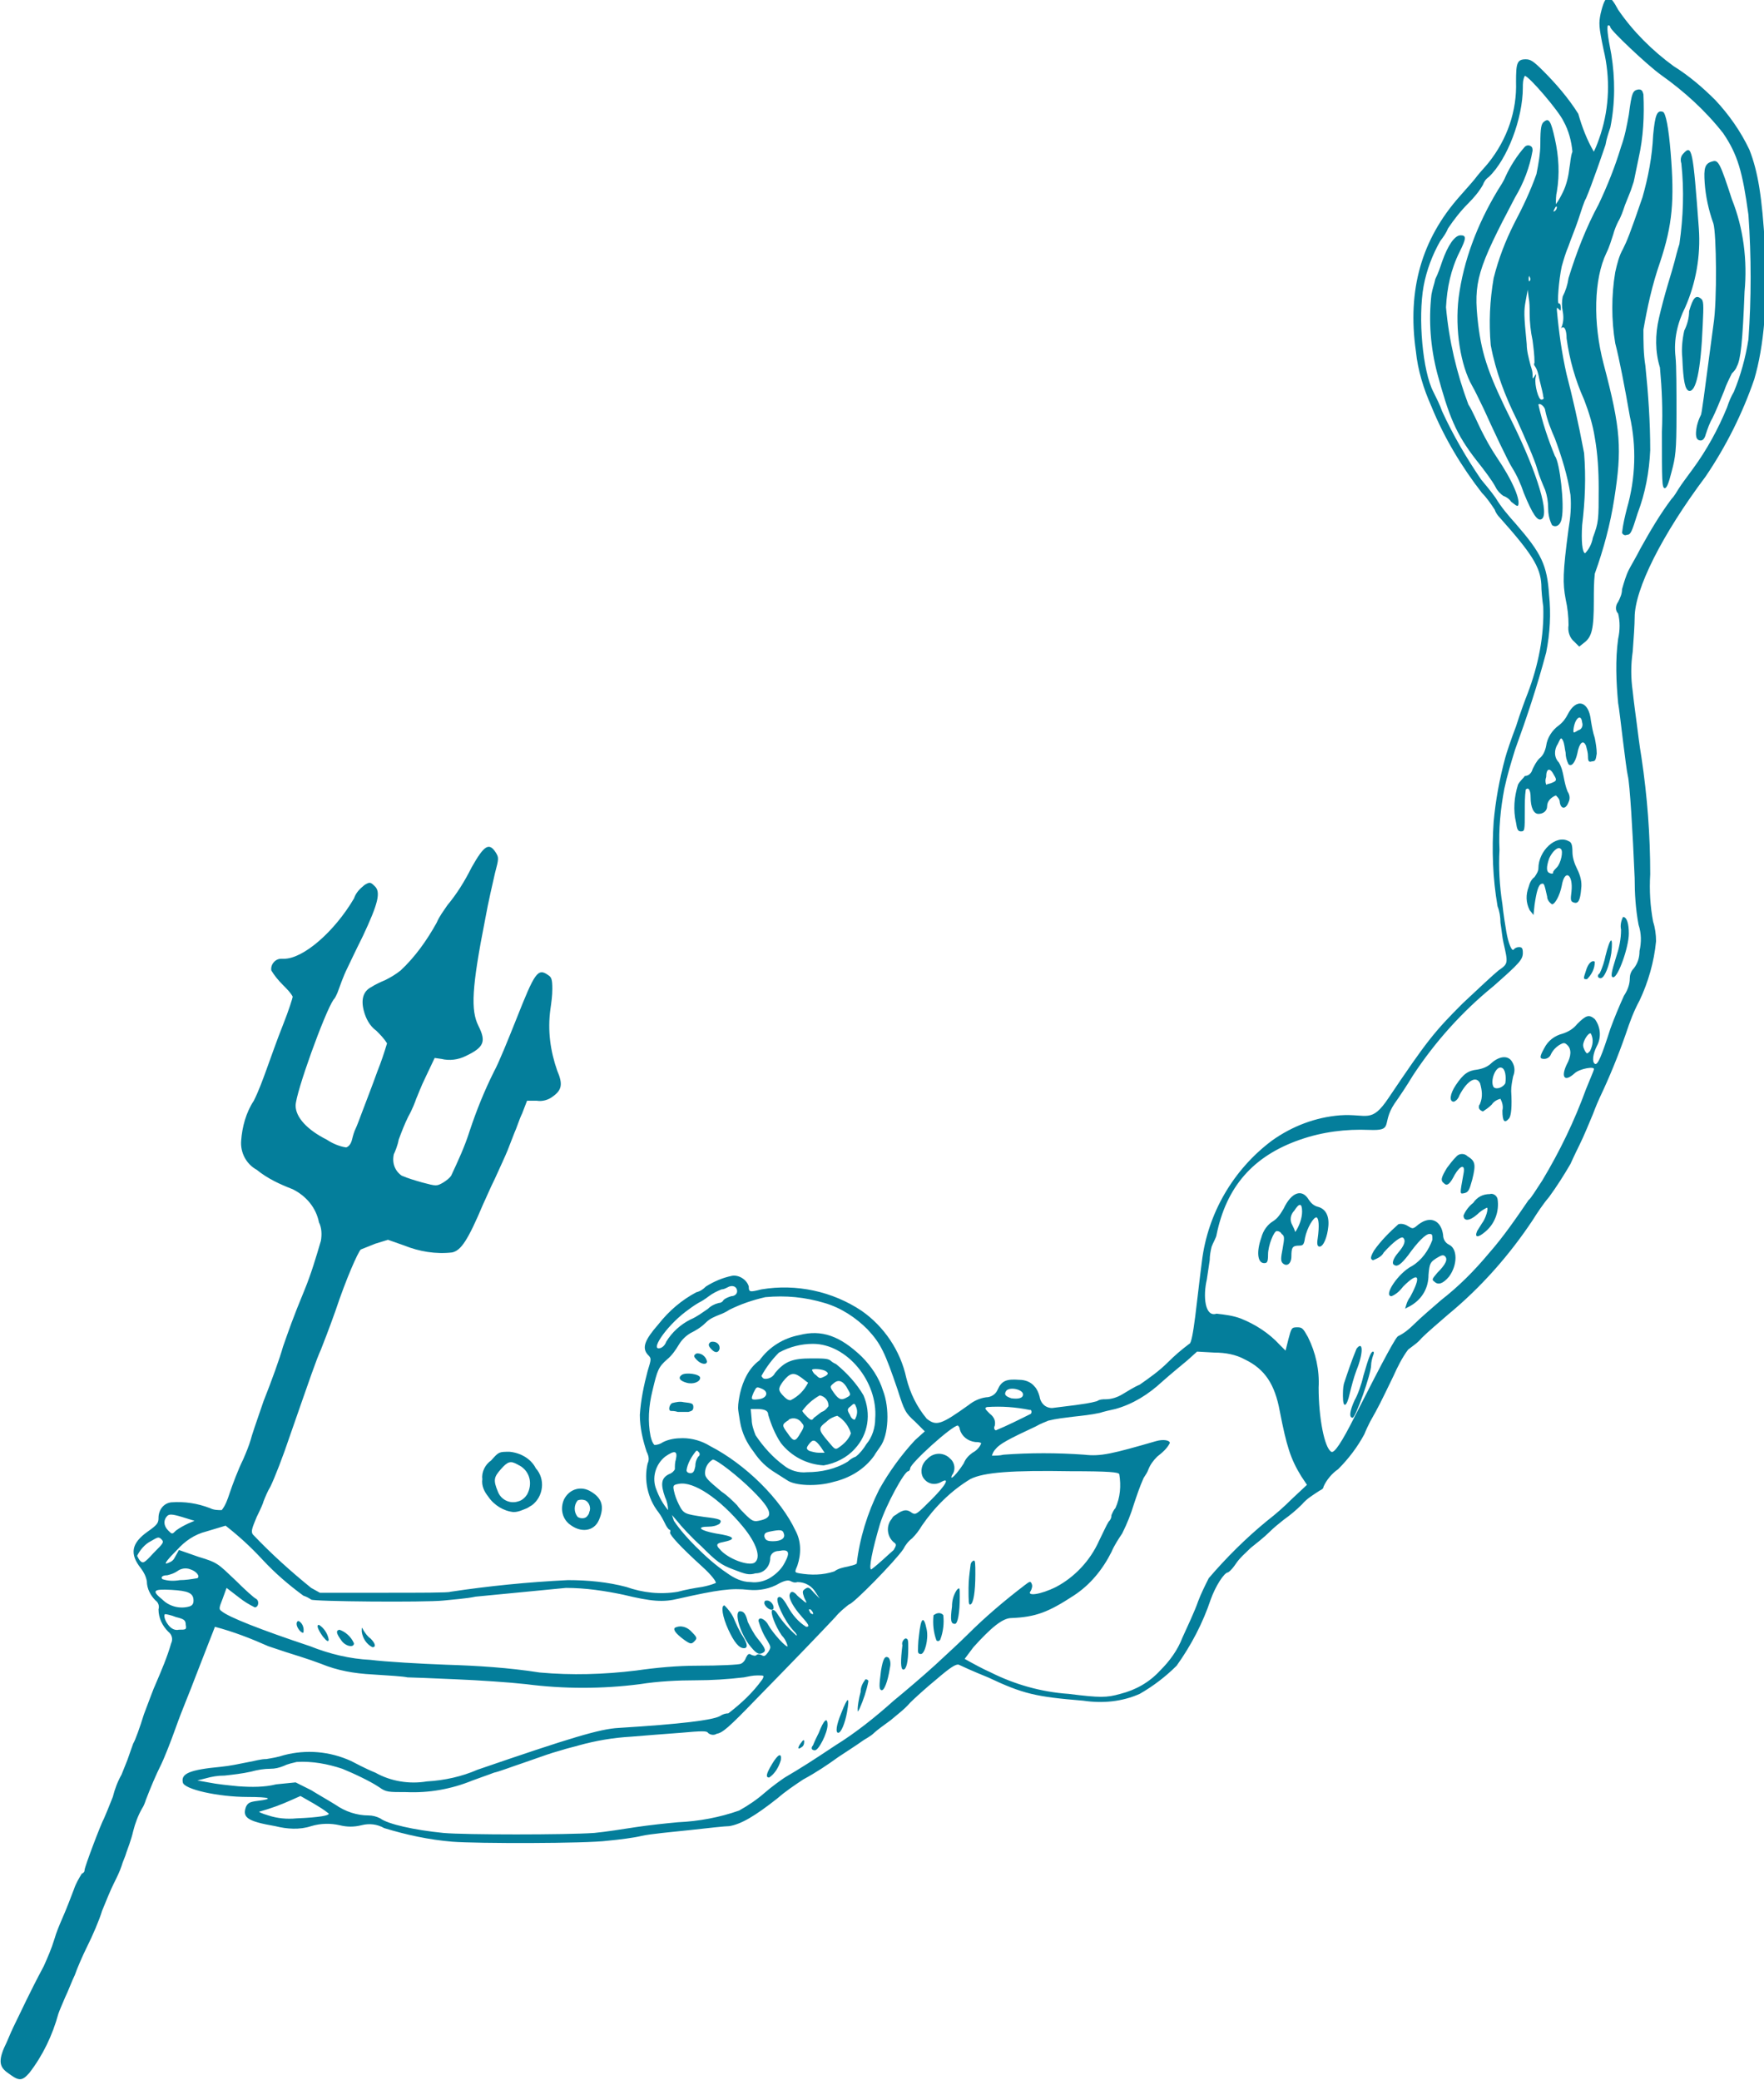 <?xml version="1.0" encoding="utf-8"?>
<!-- Generator: Adobe Illustrator 19.2.1, SVG Export Plug-In . SVG Version: 6.00 Build 0)  -->
<svg version="1.1" id="Layer_1" xmlns="http://www.w3.org/2000/svg" xmlns:xlink="http://www.w3.org/1999/xlink" x="0px" y="0px"
	 viewBox="0 0 181.4 213.9" enable-background="new 0 0 181.4 213.9" xml:space="preserve">
<title>Untitled-2</title>
<path fill="#047E9B" d="M0.7,213.1c1.2,0.9,1.5,1,2.3,0.1c1.4-1.8,2.4-3.9,3-6.1c0.1-0.3,0.4-1,0.7-1.7c0.3-0.6,0.7-1.7,1-2.3
	c0.2-0.6,0.8-2,1.3-3c0.5-1,1.2-2.6,1.5-3.6c0.4-1,0.9-2.2,1.2-2.8c0.3-0.6,0.6-1.2,0.8-1.8c0.1-0.4,0.4-1,0.5-1.4
	c0.1-0.3,0.5-1.3,0.7-2.2c0.2-0.8,0.5-1.6,0.9-2.3c0.2-0.3,0.3-0.6,0.4-0.9c0.5-1.3,1-2.5,1.6-3.7c0.2-0.4,0.9-2.1,1.5-3.8
	c0.6-1.7,1.5-3.8,1.9-4.9c0.4-1,1-2.6,1.4-3.6c0.4-1,0.7-1.8,0.7-1.8c1.9,0.5,3.7,1.2,5.5,2c0.6,0.2,1.2,0.4,1.8,0.6
	c0.6,0.2,2.3,0.7,3.6,1.2c1.7,0.7,3.4,1,5.3,1.1c1.6,0.1,3.2,0.2,3.6,0.3c0.4,0,2.7,0.1,5,0.2c2.4,0.1,5.4,0.3,7.2,0.5
	c3.9,0.5,7.8,0.5,11.7,0c1.9-0.3,3.9-0.4,5.8-0.4c1.6,0,3.2-0.1,4.9-0.3c0.5-0.1,0.9-0.2,1.4-0.2c0.7,0,0.7,0,0.5,0.4
	c-1,1.4-2.2,2.5-3.5,3.5c-0.3,0-0.6,0.1-0.9,0.3c-0.8,0.4-3.9,0.8-10.4,1.2c-1.9,0.1-4.9,1-14.5,4.3c-1.6,0.7-3.4,1.1-5.2,1.2
	c-1.8,0.3-3.7,0-5.3-0.9c-1-0.4-2.1-1-2.5-1.2c-2.2-1-4.6-1.2-6.9-0.6c-0.6,0.2-1.2,0.3-1.8,0.4c-0.6,0-1.2,0.2-1.8,0.3
	c-1,0.2-1.9,0.4-2.9,0.5c-3.2,0.3-4.1,0.7-3.9,1.6c0.1,0.7,3.6,1.5,6.7,1.5c2.3,0,2.7,0.2,1,0.4c-0.8,0.1-1,0.2-1.2,0.6
	c-0.4,1.1,0.1,1.5,3,2c1.2,0.3,2.5,0.4,3.7,0c1-0.3,2-0.3,2.9-0.1c0.8,0.2,1.5,0.2,2.3,0c0.8-0.2,1.6-0.1,2.3,0.3
	c2.3,0.7,4.6,1.2,7,1.4c2.5,0.2,13.8,0.2,16-0.1c1.1-0.1,2.7-0.3,3.5-0.5c0.9-0.2,3.1-0.4,5-0.6c1.8-0.2,3.6-0.4,4-0.4
	c1.2-0.2,2.6-1,5-2.9c0.8-0.7,1.7-1.3,2.6-1.9c1.3-0.7,2.5-1.5,3.6-2.3c0.9-0.6,2-1.3,2.4-1.6c0.4-0.3,0.9-0.5,1.3-0.9
	c0.2-0.2,1-0.8,1.7-1.3c0.7-0.6,1.4-1.1,2-1.8c0.4-0.4,1.6-1.5,2.7-2.4c1.4-1.2,2-1.6,2.3-1.5c0.2,0.1,1.5,0.7,3,1.3
	c3.6,1.7,4.9,2,9.8,2.4c2,0.3,4,0.1,5.8-0.7c1.4-0.8,2.7-1.8,3.8-2.9c1.5-2.1,2.7-4.4,3.5-6.8c0.5-1.4,1.4-2.8,1.8-2.8
	c0.3-0.2,0.6-0.6,0.8-0.9c0.4-0.6,1-1.1,1.5-1.6c0.5-0.4,1.4-1.1,2-1.7c0.4-0.4,0.9-0.8,1.4-1.2c0.7-0.5,1.3-1,1.9-1.6
	c0.5-0.6,1.2-1,1.8-1.4c0.2-0.1,0.4-0.2,0.4-0.4c0.3-0.7,0.9-1.4,1.5-1.8c1.1-1.1,2-2.3,2.7-3.6c0.2-0.5,0.4-0.9,0.6-1.3
	c0.9-1.6,1-1.8,2.4-4.7c0.4-0.9,0.9-1.9,1.5-2.7c0.5-0.4,1-0.7,1.4-1.2c0.6-0.6,1.9-1.7,2.7-2.4c3.4-2.8,6.3-6.1,8.7-9.7
	c0.5-0.8,1.1-1.7,1.7-2.4c0.8-1.1,1.5-2.2,2.2-3.4c0,0,0.4-0.9,0.9-1.9c0.5-1,1.1-2.5,1.4-3.2c0.3-0.8,0.6-1.5,0.7-1.7
	c1-2.1,1.9-4.3,2.7-6.6c0.4-1.2,0.8-2.3,1.4-3.4c0.9-1.9,1.5-4,1.7-6.1c0-0.7-0.1-1.4-0.3-2c-0.3-1.6-0.4-3.2-0.3-4.9
	c0-4-0.3-8-0.9-12c-0.2-1.2-0.4-2.8-0.5-3.6c-0.1-0.8-0.3-2.2-0.4-3.2c-0.2-1.4-0.2-2.7,0-4.1c0.1-1.3,0.2-2.8,0.2-3.5
	c0-2.9,2.8-8.5,7.3-14.5c2.1-3.1,3.8-6.5,5-10c1-3.4,1.4-8,1.1-13.7c-0.3-5-0.7-7.6-1.6-9.9c-0.9-1.9-2.1-3.6-3.5-5.1
	c-1.3-1.3-2.7-2.5-4.3-3.5c-2.2-1.6-4.2-3.6-5.7-5.8c-0.9-1.7-1.3-1.7-1.8,0.4c-0.2,1-0.2,1.3,0.3,3.7c0.7,2.9,0.6,5.9-0.3,8.7
	c-0.2,0.6-0.4,1.2-0.7,1.8c-0.7-1.2-1.2-2.5-1.6-3.9c-1-1.6-2.3-3.1-3.6-4.4c-1-1-1.3-1.2-1.8-1.2c-0.9,0-1,0.4-1,2.3
	c0.1,3-0.9,5.9-2.8,8.3c-0.4,0.5-0.8,0.9-1.2,1.4c-0.2,0.3-1,1.2-1.8,2.1c-3.9,4.4-5.4,9.6-4.5,15.9c0.2,2,0.8,3.9,1.6,5.7
	c1.3,3.2,3.1,6.2,5.2,8.9c0.5,0.5,0.9,1.1,1.3,1.7c0.1,0.3,0.3,0.6,0.5,0.8c3.3,3.7,4.2,5.1,4.3,6.9c0,0.6,0.1,1.6,0.2,2.3
	c0.1,3-0.5,6-1.6,8.9c-0.2,0.5-0.8,2.1-1.2,3.4c-0.5,1.3-1,2.8-1.1,3.2c-0.6,2.2-1,4.4-1.2,6.6c-0.2,2.9-0.1,5.8,0.4,8.7
	c0.2,0.5,0.3,1.1,0.3,1.7c0.1,0.6,0.2,1.6,0.3,2c0.5,2.2,0.5,2.2-0.5,2.9c-0.5,0.4-2.1,1.9-3.7,3.4c-2.9,2.9-3.7,3.9-7.6,9.7
	c-1.8,2.7-2.2,1.6-5,1.8c-2.5,0.2-4.9,1.1-7,2.6c-4,3-6.6,7.5-7.2,12.4c-0.5,3.8-0.9,8.5-1.3,8.5c-0.8,0.6-1.5,1.2-2.2,1.9
	c-0.9,0.9-1.9,1.6-2.9,2.3c-0.5,0.2-1.3,0.7-1.8,1c-0.5,0.3-1.1,0.5-1.7,0.5c-0.3,0-0.6,0-0.9,0.2c-0.7,0.2-1.5,0.3-2.2,0.4
	c-0.8,0.1-1.6,0.2-2.4,0.3c-0.7,0-1.2-0.5-1.3-1.2c-0.1-0.4-0.3-0.8-0.5-1c-0.4-0.5-1-0.7-1.6-0.7c-1.3-0.1-1.8,0.1-2.2,1
	c-0.2,0.5-0.7,0.8-1.2,0.8c-0.7,0.1-1.3,0.4-1.8,0.8c-2.8,2-3.3,2.2-4.3,1.4c-1-1.2-1.7-2.6-2.1-4.2c-0.6-2.8-2.3-5.3-4.6-6.9
	c-3-2-6.7-2.8-10.3-2.2c-1.2,0.3-1.3,0.3-1.3-0.3c-0.2-0.7-1-1.2-1.7-1.1c-1,0.2-1.9,0.6-2.7,1.1c-0.3,0.3-0.6,0.5-1,0.6
	c-1.5,0.8-2.8,1.9-3.9,3.3c-1.4,1.6-1.7,2.4-1.1,3.1c0.4,0.4,0.4,0.4,0,1.7c-0.4,1.5-0.7,3-0.8,4.5c0,1.3,0.3,2.6,0.7,3.8
	c0.2,0.4,0.3,0.8,0.1,1.2c-0.4,1.7,0,3.6,1.1,5c0.3,0.4,0.5,0.8,0.7,1.2c0.1,0.2,0.2,0.4,0.4,0.6c0.1,0,0.2,0.1,0.1,0.3
	c0,0.3,1.1,1.5,3.3,3.5c1,0.9,1.5,1.6,1.4,1.7c-0.5,0.2-0.9,0.3-1.4,0.4c-0.7,0.1-1.8,0.3-2.5,0.5c-1.8,0.3-3.6,0.1-5.3-0.5
	c-1.9-0.5-3.9-0.7-6-0.7c-4.1,0.2-8.1,0.6-12.1,1.2c-0.1,0.1-3.2,0.1-6.8,0.1l-6.6,0l-0.9-0.5c-2.1-1.7-4.1-3.5-6-5.5
	c-0.2-0.3-0.1-0.6,0.4-1.8c0.4-0.8,0.7-1.5,0.7-1.6c0.2-0.5,0.4-1,0.7-1.5c0.4-0.8,1.3-3.1,2-5.2c2.2-6.3,2.7-7.8,3.2-8.9
	c0.2-0.5,0.9-2.3,1.5-4c1.1-3.3,2.3-6,2.6-6.3c0.5-0.2,1-0.4,1.5-0.6l1.3-0.4l1.7,0.6c1.5,0.6,3.2,0.9,4.9,0.7
	c0.9-0.2,1.6-1.2,3.2-5c0.2-0.4,0.7-1.6,1.2-2.6c0.5-1.1,1.1-2.4,1.3-2.9c0.2-0.5,0.5-1.3,0.7-1.8c0.2-0.4,0.5-1.4,0.8-2l0.5-1.3
	l1,0c0.6,0.1,1.2-0.1,1.6-0.4c1-0.7,1.1-1.3,0.5-2.7c-0.7-2-1-4.1-0.7-6.3c0.1-0.7,0.2-1.4,0.2-2.1c0-1-0.1-1.2-0.4-1.4
	c-1.1-0.8-1.4-0.3-3.3,4.5c-0.8,2-1.8,4.5-2.3,5.4c-1,2-1.8,4-2.5,6.1c-0.5,1.6-1.2,3.1-1.9,4.6c-0.2,0.3-0.5,0.5-0.8,0.7
	c-0.7,0.4-0.7,0.4-2.2,0c-0.7-0.2-1.4-0.4-2.1-0.7c-0.7-0.5-1-1.3-0.8-2.2c0.1-0.2,0.4-0.9,0.5-1.5c0.3-0.8,0.6-1.6,1-2.4
	c0.4-0.7,0.7-1.5,0.8-1.8c0.1-0.2,0.5-1.3,1-2.3l0.9-1.9l0.7,0.1c0.8,0.2,1.7,0.1,2.5-0.3c1.9-0.9,2.1-1.5,1.3-3.1
	c-0.8-1.6-0.7-3.9,0.7-11c0.3-1.7,0.8-3.8,1-4.7c0.4-1.5,0.4-1.6,0.1-2.1c-0.7-1.1-1.2-0.8-2.5,1.5c-0.7,1.4-1.5,2.7-2.5,3.9
	c-0.4,0.6-0.8,1.1-1.1,1.8c-1,1.8-2.2,3.5-3.7,4.9c-0.5,0.4-1,0.7-1.6,1c-0.5,0.2-1.1,0.5-1.4,0.7c-0.8,0.4-1.1,1.2-0.8,2.4
	c0.2,0.8,0.6,1.6,1.3,2.1c0.4,0.4,0.8,0.8,1.1,1.3c-0.3,1-0.6,1.9-1,2.9c-0.5,1.4-1.2,3.2-1.5,4c-0.3,0.8-0.6,1.6-0.7,1.8
	c-0.2,0.4-0.3,0.8-0.4,1.2c-0.1,0.4-0.3,0.7-0.6,0.8c-0.7-0.1-1.4-0.4-2-0.8c-2-1-3.2-2.3-3.2-3.5c0-1.3,3-9.6,3.9-10.9
	c0.2-0.2,0.3-0.5,0.4-0.7c0.3-0.8,0.6-1.7,1-2.5c0.1-0.2,0.8-1.7,1.6-3.3c1.6-3.4,1.9-4.6,1.2-5.2c-0.4-0.4-0.5-0.4-1-0.1
	c-0.5,0.4-0.9,0.8-1.1,1.4c-2,3.4-5.2,6.2-7.2,6.2c-0.1,0-0.2,0-0.3,0c-0.6,0-1.1,0.6-1,1.2c0.3,0.5,0.7,1,1.2,1.5
	c0.4,0.4,0.8,0.8,1,1.2c0,0.1-0.4,1.4-1,2.9c-0.6,1.5-1.3,3.5-1.7,4.6c-0.4,1.1-0.8,2.2-1.3,3.2c-0.8,1.2-1.2,2.7-1.3,4.1
	c-0.1,1.2,0.5,2.4,1.6,3c1.1,0.9,2.4,1.5,3.7,2c1.4,0.7,2.4,1.9,2.7,3.4c0.3,0.6,0.3,1.3,0.2,1.9c-0.5,1.7-1,3.4-1.7,5.1
	c-1.2,2.9-1.6,4.1-2.2,5.8c-0.3,1.1-1.2,3.6-2,5.6c-0.7,2-1.3,3.8-1.3,3.9c-0.2,0.7-0.5,1.4-0.8,2.1c-0.5,1-1.1,2.6-1.4,3.5
	c-0.2,0.6-0.4,1.2-0.8,1.7c-0.4,0-0.8,0-1.2-0.2c-1.3-0.5-2.6-0.7-4-0.6c-0.8,0.1-1.3,0.8-1.3,1.6c0,0.5-0.1,0.7-1.1,1.4
	c-1.7,1.2-1.9,2.3-0.7,3.8c0.3,0.4,0.5,0.8,0.6,1.3c0,0.8,0.4,1.5,0.9,2c0.3,0.2,0.4,0.6,0.3,0.9c0,0.9,0.4,1.7,1,2.3
	c0.4,0.3,0.5,0.8,0.3,1.2c-0.4,1.4-1,2.8-1.6,4.2c-0.2,0.4-0.7,1.8-1.2,3.1c-0.4,1.3-0.9,2.7-1.1,3c-0.1,0.3-0.4,1.1-0.6,1.7
	c-0.2,0.5-0.4,1-0.6,1.5c-0.4,0.7-0.7,1.5-0.9,2.3c-0.4,1-0.8,2-0.9,2.2c-0.3,0.5-2,5-2,5.3c0,0.2-0.1,0.3-0.3,0.4
	c-0.3,0.5-0.6,1-0.8,1.6c-0.3,0.8-0.8,2.1-1.2,3c-0.3,0.7-0.6,1.4-0.8,2.1c-0.3,1-0.7,1.9-1.1,2.8c-1.5,2.8-2.4,4.8-2.9,5.8
	c-0.3,0.6-0.7,1.5-0.9,2C-0.2,211.8-0.1,212.5,0.7,213.1z M14.4,160.5L14.4,160.5c-0.1-0.1-0.2-0.3-0.3-0.5c0.3-0.6,0.8-1.2,1.4-1.5
	c0.7-0.4,0.8-0.5,1.1-0.2c0.3,0.3,0.2,0.4-0.8,1.4C14.8,160.8,14.7,160.8,14.4,160.5L14.4,160.5z M16.7,164.5L16.7,164.5
	c-1.1-0.9-1-1.1,0.9-1c1.7,0.1,2.3,0.3,2.3,1.1c0,0.3-0.1,0.5-0.4,0.6C18.5,165.5,17.4,165.2,16.7,164.5L16.7,164.5z M18.5,162.5
	L18.5,162.5c-0.6,0.1-1.2,0.1-1.8-0.1c-0.2-0.2,0-0.4,0.5-0.4c0.4-0.1,0.7-0.2,1-0.4c0.4-0.3,0.9-0.4,1.4-0.2c0.6,0.2,1,0.7,0.7,0.9
	C19.7,162.4,19.1,162.5,18.5,162.5L18.5,162.5z M17.9,160.3L17.9,160.3c-0.2,0.3-0.5,0.4-0.8,0.5c-0.2,0,0.2-0.5,1.1-1.4
	c0.8-0.9,1.8-1.6,3-1.9c0.7-0.2,1.3-0.4,2-0.6c1.4,1.1,2.6,2.2,3.8,3.5c1.3,1.4,2.7,2.6,4.2,3.7c0.3,0.1,0.5,0.2,0.8,0.4
	c0.1,0.2,11.7,0.3,13.6,0.1c0.9-0.1,2.4-0.2,3.3-0.4c3-0.3,8.4-0.8,9.3-0.9c2,0,4,0.3,5.9,0.7c2.9,0.7,4.1,0.8,5.7,0.4
	c4-0.9,5.4-1.1,7.2-0.9c1.1,0.1,2.2-0.1,3.2-0.7c0.6-0.3,0.9-0.3,1.1-0.2c0.2,0.1,0.4,0.2,0.7,0.1c0.8,0,1.5,0.4,1.9,1.1l0.4,0.6
	l-0.6-0.6c-0.5-0.6-0.6-0.6-0.9-0.4c-0.3,0.2-0.3,0.3-0.1,0.9c0.3,0.6,0.3,0.6,0,0.4c-0.2-0.2-0.5-0.4-0.7-0.6
	c-0.4-0.5-0.7-0.5-0.8-0.1c-0.1,0.4,0.4,1.3,1.2,2.2c0.8,0.9,0.9,1.1,0.5,1.1c-0.8-0.5-1.4-1.2-1.9-2.1c-0.5-0.9-0.8-1.1-1-0.9
	c-0.3,0.3,0.6,2.3,1.6,3.4c0.3,0.3,0.4,0.5,0.3,0.5c-0.8-0.7-1.5-1.5-2-2.3c-0.2-0.3-0.4-0.4-0.5-0.3c-0.2,0.2,0.3,1.6,1,2.6
	c0.3,0.3,0.5,0.7,0.6,1.1c-0.1,0.2-1.5-1.3-2-2.2c-0.3-0.6-1-0.9-1-0.4c0.2,0.7,0.5,1.4,0.9,2c0.4,0.7,0.4,0.7,0.1,1.2
	c-0.3,0.4-0.4,0.5-0.7,0.3c-0.2-0.1-0.4-0.1-0.5,0c-0.1,0.1-0.2,0.1-0.5,0c-0.3-0.2-0.4-0.1-0.6,0.3c-0.1,0.3-0.3,0.5-0.5,0.6
	c-0.2,0.1-2.2,0.2-4.4,0.2c-2.2,0-4.3,0.2-6.4,0.5c-3.3,0.4-6.6,0.5-9.9,0.2c-3.2-0.5-6.4-0.7-9.6-0.8c-2.7-0.1-6.2-0.3-7.8-0.5
	c-2.1-0.1-4.2-0.6-6.2-1.4c-5.1-1.7-8.4-3-9.1-3.6c-0.3-0.2-0.3-0.3,0.1-1.3l0.4-1.1l1.3,1c0.5,0.4,1,0.7,1.6,1
	c0.4,0,0.5-0.7,0.1-0.9c-0.2-0.1-1.1-0.9-2.1-1.9c-1.8-1.7-1.8-1.8-3.8-2.4l-2-0.7L17.9,160.3L17.9,160.3z M17.3,157.4
	C17.3,157.4,17.2,157.4,17.3,157.4c-0.5-0.5-0.5-1.1-0.1-1.5c0.2-0.2,0.5-0.2,1.5,0.1l1.3,0.4l-0.7,0.3c-0.4,0.2-0.8,0.4-1.2,0.7
	C17.7,157.8,17.7,157.8,17.3,157.4L17.3,157.4z M17.3,167.1L17.3,167.1c-0.4-0.5-0.5-1.1-0.3-1.1c0.1,0,0.6,0.1,1.1,0.3
	c0.8,0.2,1,0.3,1,0.8c0.1,0.5,0,0.5-0.7,0.5C18,167.7,17.6,167.5,17.3,167.1L17.3,167.1z M24.5,183.7L24.5,183.7
	c-1-0.1-2.1-0.2-3.1-0.4l-1.1-0.2l0.8-0.2c0.7-0.2,1.3-0.3,2-0.3c0.9-0.1,1.8-0.2,2.7-0.4c0.7-0.2,1.4-0.3,2-0.3
	c0.5,0,0.9-0.1,1.4-0.3c0.4-0.2,0.9-0.3,1.3-0.4c1.6-0.1,3.2,0.2,4.7,0.7c0.5,0.2,1.4,0.6,2,0.9c0.6,0.3,1.2,0.6,1.8,1
	c0.7,0.5,0.9,0.5,2.8,0.5c2.3,0.1,4.6-0.3,6.8-1.2c0.8-0.3,1.7-0.6,2.2-0.8c0.5-0.1,1.8-0.6,3-1c2.6-0.9,2.5-0.9,3.9-1.3
	c0.6-0.2,1.5-0.4,1.8-0.5c1.8-0.5,3.6-0.8,5.4-0.9c1.3-0.1,3.6-0.3,5.1-0.4c2.2-0.2,2.7-0.2,2.8,0c0.2,0.2,0.6,0.3,0.9,0.1
	c0.6-0.1,1.2-0.6,4-3.5c4.4-4.5,6.7-6.9,8.2-8.5c0.4-0.5,0.9-0.9,1.4-1.3c0.4,0,4.8-4.5,5.6-5.7c0.2-0.4,0.5-0.8,0.9-1.1
	c0.4-0.4,0.7-0.8,1-1.3c1.3-1.9,3-3.6,5-4.8c1.4-0.7,4.3-0.9,10.3-0.8c4,0,4.9,0.1,5,0.3c0.2,1.2,0.1,2.4-0.4,3.5
	c-0.2,0.2-0.3,0.5-0.4,0.7c0,0.3-0.1,0.5-0.3,0.7c-0.2,0.3-0.6,1.2-1,2c-0.9,2-2.5,3.7-4.4,4.7c-1.6,0.8-3.1,1-2.6,0.4
	c0.1-0.2,0.2-0.5,0.1-0.7c-0.1-0.3-0.2-0.3-0.7,0.1c-2.1,1.6-4.1,3.3-5.9,5.1c-0.6,0.6-2.1,2-3.3,3.1c-1.2,1.1-3.2,2.8-4.3,3.7
	c-1.9,1.7-3.9,3.3-6,4.6c-2.4,1.6-3.5,2.3-5.2,3.3c-0.3,0.2-1.3,0.9-2.1,1.6c-0.8,0.7-1.7,1.3-2.6,1.8c-2,0.7-4.1,1.1-6.3,1.2
	c-1.1,0.1-3,0.3-4.3,0.5c-1.3,0.2-3.2,0.5-4.3,0.6c-2.9,0.2-13.3,0.2-15.5,0c-3-0.3-5.7-0.9-6.5-1.5c-0.4-0.2-0.8-0.3-1.2-0.3
	c-1.2,0-2.4-0.4-3.4-1.1c-0.8-0.5-1.7-1-2.5-1.5l-1.6-0.8l-2,0.2C27.2,183.8,25.9,183.8,24.5,183.7L24.5,183.7z M30.5,187L30.5,187
	c-1,0.1-2,0-2.9-0.3c-0.7-0.2-1.1-0.4-0.9-0.4c1.1-0.3,2.2-0.7,3.3-1.2l0.9-0.4l1.4,0.8c0.5,0.3,1,0.6,1.5,1
	C33.9,186.7,32.9,186.9,30.5,187L30.5,187z M66.9,147.7L66.9,147.7c-0.3-1.5-0.2-3.1,0.2-4.7c0.5-2.1,0.6-2.4,1.5-3.2
	c0.5-0.4,0.9-1,1.2-1.5c0.3-0.5,0.7-0.9,1.2-1.2c0.6-0.3,1.1-0.6,1.6-1.1c0.4-0.4,0.9-0.6,1.4-0.8c0.3-0.1,0.7-0.3,1-0.5
	c1.2-0.6,2.4-1,3.7-1.3c2.1-0.2,4.1,0,6.1,0.6c1.7,0.5,3.2,1.5,4.4,2.7c1.4,1.5,1.8,2.4,3.1,6.2c0.7,2.2,0.8,2.4,1.8,3.3l1,1l-1,0.9
	c-1.4,1.5-2.7,3.3-3.7,5.1c-1.2,2.4-2,5-2.3,7.6c-0.3,0.2-0.6,0.2-0.9,0.3c-0.5,0.1-1,0.2-1.4,0.5c-1.2,0.4-2.4,0.4-3.6,0.2
	c-0.5-0.1-0.5-0.1-0.2-0.8c0.4-1.2,0.4-2.5-0.2-3.6c-1.5-3.2-5.1-6.8-8.8-8.7c-0.8-0.5-1.8-0.8-2.8-0.8c-0.7,0-1.4,0.1-2,0.4
	c-0.3,0.2-0.6,0.3-0.9,0.3C67.1,148.4,67,148.1,66.9,147.7L66.9,147.7z M68,138.6L68,138.6c-1.3,0.5,0.4-2.1,2.5-3.7
	c0.4-0.3,0.8-0.6,1.3-0.9c0.4-0.2,0.7-0.4,1.1-0.7c0.4-0.3,0.8-0.5,1.3-0.7c0.2,0,0.4-0.1,0.6-0.2c0.5-0.3,1-0.1,1,0.4
	c0,0.3-0.3,0.5-0.6,0.5c-0.3,0.1-0.6,0.2-0.8,0.4c-0.1,0.2-0.3,0.3-0.5,0.3c-0.4,0.1-0.8,0.3-1.1,0.6c-0.6,0.4-1.1,0.8-1.8,1.1
	c-1,0.5-1.9,1.3-2.5,2.3C68.4,138.3,68.2,138.5,68,138.6L68,138.6z M67.5,153.2L67.5,153.2c-0.5-1.2-0.1-2.6,0.9-3.4
	c1-0.7,1.3-0.6,1.1,0.3c-0.1,0.3-0.1,0.6-0.1,1c-0.1,0.2-0.3,0.4-0.6,0.5c-0.8,0.4-0.9,1-0.4,2.4c0.2,0.4,0.3,0.9,0.3,1.3
	C68.2,154.7,67.8,154,67.5,153.2L67.5,153.2z M71.5,159L71.5,159c-0.8-0.8-1.6-1.7-2.2-2.6l-0.2-0.6l0.6,0.7
	c0.3,0.4,1.4,1.6,2.4,2.5c1.6,1.6,2,1.9,3.3,2.4c1.3,0.5,1.6,0.6,2.3,0.4c0.8,0,1.4-0.6,1.5-1.4c0,0,0,0,0-0.1
	c0-0.5,0.4-0.8,0.9-0.8c1-0.2,1.2,0.1,0.6,1.2c-0.3,0.6-0.8,1.1-1.4,1.5c-0.6,0.4-1.4,0.6-2.1,0.5c-0.9,0-1.7-0.4-2.4-0.9
	C73.6,161,72.5,160,71.5,159L71.5,159z M69.8,154.7L69.8,154.7c-0.2-0.4-0.4-0.9-0.5-1.4c-0.1-0.5-0.1-0.6,0.5-0.7
	c1.5-0.3,4.2,1.5,6.6,4.4c1.4,1.7,1.9,3.2,1.2,3.7c-0.6,0.4-2.8-0.4-3.6-1.4c-0.4-0.4-0.3-0.6,0.3-0.7c1.5-0.3,1.3-0.6-0.7-0.9
	c-1.6-0.3-2.1-0.7-0.7-0.7c0.4,0,0.8-0.1,1.1-0.3c0.3-0.4,0.1-0.5-1.6-0.7C70.4,155.7,70.3,155.7,69.8,154.7L69.8,154.7z M71,151.5
	L71,151.5C71,151.5,71,151.5,71,151.5c-0.2,0-0.4-0.1-0.4-0.3c0.1-0.7,0.5-1.4,1-2c0.1,0,0.2,0,0.2,0.1c0.2,0.1,0.2,0.4,0,0.5
	c-0.2,0.3-0.3,0.6-0.3,1C71.4,151.3,71.3,151.5,71,151.5L71,151.5z M74.2,153.4L74.2,153.4c-1.3-1.1-1.7-1.4-1.7-1.9
	c0-0.6,0.3-1.1,0.8-1.4c0.4,0,2.6,1.7,4.1,3.2c2.1,2.1,2.2,2.8,0.6,3.1c-0.5,0.1-0.7,0-1.4-0.7c-0.3-0.3-0.6-0.6-0.8-0.9
	C75.3,154.3,74.8,153.8,74.2,153.4L74.2,153.4z M79.5,158.5L79.5,158.5c-0.6,0-0.8-0.1-0.9-0.5c0-0.3,0.1-0.4,0.6-0.5
	c1-0.2,1.3-0.2,1.4,0.2C80.8,158.2,80.3,158.5,79.5,158.5L79.5,158.5z M83.6,166c-0.1,0-0.3-0.1-0.3-0.2c-0.1-0.2-0.2-0.3,0-0.3
	C83.4,165.5,83.7,165.9,83.6,166L83.6,166z M89.6,161.4L89.6,161.4c-0.3,0,0.1-2,0.9-4.7c0.6-1.9,2.5-5.4,2.9-5.4
	c0.1,0,0.2-0.2,0.2-0.3c0-0.5,4.3-4.4,4.9-4.4c0.1,0.1,0.2,0.2,0.2,0.4c0.2,0.7,0.8,1.2,1.6,1.3c0.2,0,0.4,0,0.6,0.1
	c-0.1,0.4-0.5,0.8-0.9,1c-0.4,0.3-0.7,0.6-0.9,1.1c-0.7,1.1-1.5,1.9-1.2,1.2c0.4-0.5,0.3-1.3-0.2-1.7c0,0,0,0-0.1-0.1
	c-0.7-0.6-1.7-0.5-2.3,0.2c-0.5,0.4-0.7,1.2-0.4,1.8c0.4,0.7,1.2,0.9,1.9,0.5c0.9-0.5,0.5,0.3-1,1.8c-1.5,1.5-1.6,1.6-2,1.4
	c-0.5-0.4-0.9-0.4-1.7,0.2c-0.2,0.1-0.3,0.2-0.4,0.4c-0.6,0.7-0.5,1.8,0.2,2.4c0.3,0.2,0.3,0.3,0,0.8
	C91.1,160.1,90.4,160.8,89.6,161.4L89.6,161.4z M101.9,172L101.9,172c-0.9-0.4-1.8-0.9-2.7-1.4c0.3-0.4,0.6-0.8,0.9-1.2
	c1.8-2,3-3,3.9-3c2.5-0.1,3.8-0.6,6.4-2.3c1.7-1.1,3-2.7,3.9-4.5c0.3-0.7,0.7-1.3,1.1-1.9c0.5-1,0.9-2,1.2-3c0.3-0.9,0.6-1.8,1-2.7
	c0.2-0.3,0.4-0.6,0.5-0.9c0.2-0.5,0.5-0.9,0.9-1.3c0.5-0.4,1-0.8,1.3-1.4c0-0.3-0.7-0.4-1.4-0.2c-4.5,1.3-5.7,1.6-7.4,1.4
	c-2.8-0.2-5.6-0.2-8.3,0c-0.4,0.1-0.8,0.1-1.2,0.1c0.1-0.3,0.2-0.5,0.4-0.7c0.4-0.5,1.3-1,4.1-2.3c0.5-0.3,1.1-0.5,1.3-0.6
	c0.8-0.2,1.7-0.3,2.5-0.4c0.9-0.1,1.9-0.2,2.8-0.4c0.3-0.1,1.1-0.3,1.6-0.4c1.8-0.5,3.4-1.5,4.8-2.8c0.9-0.8,2-1.7,2.6-2.2l1-0.9
	l1.8,0.1c1.1,0,2.2,0.2,3.1,0.7c2.1,1,3.1,2.6,3.6,5.3c0.7,3.6,1.1,4.9,2.2,6.7l0.6,0.9l-1.6,1.5c-0.8,0.8-1.6,1.5-2.5,2.2
	c-2.2,1.8-4.2,3.8-6,5.9c-0.4,0.8-0.8,1.6-1.1,2.4c-0.3,0.9-1.1,2.6-1.6,3.7c-0.5,1.3-1.3,2.4-2.3,3.4c-1.1,1.2-2.5,2-4.1,2.4
	c-1.4,0.4-2.1,0.4-5.3,0C107,174,104.3,173.2,101.9,172L101.9,172z M102.3,146.6c0.1-0.5-0.1-0.9-0.5-1.2c-0.5-0.5-0.6-0.6-0.3-0.7
	c1.5-0.1,2.9,0,4.4,0.3c0,0,0,0,0.1,0c0.1,0.1,0.1,0.3,0,0.4c-1.2,0.6-2.4,1.2-3.6,1.7C102.2,147,102.2,146.8,102.3,146.6
	L102.3,146.6z M104,143.8L104,143.8c-0.6-0.2-0.8-0.4-0.5-0.8c0.4-0.4,1.7-0.1,1.7,0.4C105.2,143.8,104.7,143.9,104,143.8L104,143.8
	z M124.1,131.6c0.1-0.7,0.2-1.3,0.3-2c0-0.5,0.1-1,0.2-1.4c0.1-0.3,0.5-1,0.5-1.2c1-4.9,3.7-8.1,8.6-9.8c2.3-0.8,4.7-1.1,7.1-1
	c2.6,0.1,1.2-0.6,2.6-2.7c0.5-0.7,1.3-1.9,1.9-2.9c2.3-3.5,5.1-6.6,8.3-9.2c2.6-2.3,3-2.7,3-3.4c0-0.5-0.1-0.6-0.4-0.6
	c-0.2,0-0.4,0.1-0.5,0.2c-0.2,0.4-0.6-0.6-0.8-1.8c-0.1-0.6-0.3-1.8-0.4-2.8c-0.3-1.9-0.4-3.8-0.3-5.6c-0.1-2.1,0.1-4.2,0.5-6.3
	c0.3-1.4,0.7-2.7,1.1-4c1.2-3.3,2.3-6.6,3.2-10c0.4-2,0.5-4,0.3-5.9c-0.2-3.1-0.8-4.3-3.4-7.3c-0.8-0.9-1.5-1.7-2.1-2.7
	c-0.5-0.7-1-1.3-1.5-1.9c-1.5-2.2-2.9-4.6-4-7c-0.2-0.6-0.6-1.4-0.9-2c-1.1-2.1-1.6-7.6-1-10.9c0.3-1.6,0.9-3.2,1.7-4.6
	c0.3-0.4,0.6-0.8,0.8-1.3c0.6-0.9,1.3-1.8,2.1-2.6c0.6-0.6,1.1-1.2,1.5-1.9c0.1-0.3,0.3-0.6,0.6-0.8c1.9-1.8,3.5-6,3.5-9.2
	c0-0.4,0-0.8,0.2-1.2c0.4,0,3.5,3.6,4,4.7c0.5,0.9,0.8,2,0.9,3.1c-0.2,0.5-0.2,1.1-0.3,1.6c-0.1,0.9-0.3,1.8-0.7,2.6
	c-0.2,0.4-0.4,0.8-0.7,1.2c0-0.4,0-0.9,0.1-1.3c0.3-1.8,0.2-3.6-0.2-5.4c-0.4-1.8-0.6-2.2-1.1-1.8c-0.3,0.2-0.4,0.6-0.4,2.3
	c0,1-0.2,2.1-0.4,3.1c-0.6,1.7-1.4,3.4-2.3,5.1c-0.9,1.8-1.6,3.6-2.1,5.6c-0.4,2.3-0.5,4.6-0.3,6.9c0.5,2.7,1.5,5.3,2.7,7.7
	c0.8,1.8,1.8,4,2.1,5.1c0.2,0.7,0.5,1.4,0.8,2.1c0.2,0.6,0.3,1.2,0.3,1.8c0,0.6,0.1,1.2,0.4,1.8c0.4,0.3,0.9,0,1-0.7
	c0.3-1.4-0.2-5.8-0.7-6.4c-0.7-1.7-1.3-3.5-1.7-5.3c0.2-0.2,0.7,0.3,0.7,0.6c0.2,1,0.6,2,1,2.9c0.7,1.9,1.3,3.8,1.6,5.8
	c0.1,1.2,0,2.3-0.2,3.5c-0.6,4.5-0.6,5.6-0.3,7.2c0.2,0.9,0.3,1.8,0.3,2.7c-0.1,0.6,0.1,1.3,0.6,1.7l0.5,0.5l0.5-0.4
	c0.8-0.6,1-1.4,1-4.3c0-0.9,0-1.9,0.1-2.8c0.9-2.5,1.6-5.1,2-7.7c0.8-5.1,0.7-7.1-1.1-13.9c-1.1-4.2-1-8.7,0.3-11.4
	c0.3-0.6,0.5-1.3,0.7-1.9c0.1-0.4,0.3-0.9,0.5-1.3c0.3-0.5,0.5-1.1,0.7-1.7c0.2-0.5,0.4-1,0.6-1.5c0.1-0.3,0.2-0.6,0.3-0.9
	c0.1-0.4,0.3-1.5,0.5-2.4c0.5-2.2,0.6-4.4,0.5-6.6c-0.1-0.4-0.2-0.5-0.5-0.5c-0.6,0.1-0.7,0.3-1,2.6c-0.2,1.1-0.4,2.2-0.8,3.3
	c-0.6,2-1.4,4-2.3,5.9c-1.3,2.4-2.3,5-3.1,7.6c-0.1,0.7-0.3,1.3-0.6,1.9c-0.1,0.5-0.1,1,0,1.5c0.1,0.5,0.1,1.1-0.1,1.6
	c-0.1,0.2-0.1,0.2,0,0.1c0.3-0.2,0.5,0.3,0.5,1.1c0.3,2.2,0.9,4.3,1.8,6.3c0.5,1.3,0.9,2.6,1.1,3.9c0.3,1.7,0.4,3.4,0.4,5.2
	c0,3.3,0,3.5-0.6,5.1c-0.1,0.6-0.4,1.2-0.8,1.6c-0.3-0.1-0.4-1.3-0.3-2.9c0.3-2.5,0.4-4.9,0.2-7.4c-0.6-3.2-1.2-5.8-1.8-8.1
	c-0.5-2.2-0.8-4.4-1-6.6c0-0.3,0-0.3,0.2-0.1c0.2,0.2,0.2,0.2,0.2-0.2c0-0.3-0.1-0.4-0.2-0.4c-0.2,0.1,0-2.4,0.3-3.8
	c0.2-0.7,0.4-1.4,0.7-2.1c0.2-0.6,0.7-1.8,1-2.7c0.3-0.9,0.6-1.9,0.8-2.2c0.6-1.4,1.8-4.9,2-5.5c0.1-0.6,0.3-1.2,0.5-1.8
	c0.5-2.5,0.5-5,0.1-7.5c-0.4-2-0.5-3-0.3-3c0,0,0,0,0,0c0.1,0,0.2,0.1,0.2,0.2c0,0.3,3.8,3.9,5.2,4.9c2.4,1.7,4.6,3.7,6.4,6
	c1.5,2.2,2,4,2.6,8.4c0.3,4.3,0.3,8.6,0,12.8c-0.3,1.9-0.8,3.7-1.5,5.4c-0.3,0.5-0.5,1-0.7,1.6c-0.9,2.2-2.1,4.4-3.5,6.3
	c-0.5,0.7-1.2,1.6-1.5,2.1c-0.2,0.3-0.4,0.7-0.7,1c-1.2,1.6-2.2,3.3-3.2,5.1c-0.4,0.8-1,1.8-1.2,2.2c-0.3,0.6-0.5,1.3-0.7,2
	c0,0.5-0.2,0.9-0.4,1.3c-0.3,0.4-0.3,0.9,0,1.2c0.2,0.8,0.2,1.7,0,2.6c-0.3,2.2-0.2,4.4,0,6.6c0.1,0.5,0.3,2.3,0.5,3.9
	c0.2,1.6,0.4,3.2,0.5,3.6c0.2,0.8,0.5,5.7,0.7,10.5c0,1.6,0.1,3.2,0.4,4.8c0.3,0.9,0.3,1.8,0.1,2.7c0,0.7-0.2,1.3-0.6,1.8
	c-0.3,0.3-0.4,0.7-0.4,1c0,0.6-0.2,1.2-0.6,1.8c-0.5,1.1-1,2.3-1.4,3.4c-0.9,2.8-1.3,3.8-1.6,3.6c-0.3-0.2-0.2-1,0.2-1.8
	c0.5-0.9,0.4-2-0.2-2.8c-0.6-0.5-0.9-0.4-1.8,0.5c-0.4,0.5-0.9,0.8-1.5,1c-0.8,0.2-1.5,0.7-1.9,1.5c-0.5,0.9-0.5,1.1,0,1.1
	c0.3,0,0.6-0.2,0.7-0.5c0.2-0.4,0.5-0.7,0.8-0.9c0.5-0.3,0.6-0.3,0.9,0c0.4,0.4,0.4,1.1-0.1,2c-0.6,1.3-0.2,1.8,0.8,0.9
	c0.5-0.5,2.2-0.8,2-0.4c0,0.1-0.4,1-0.8,2c-1.2,3.3-2.7,6.4-4.5,9.4c-0.6,0.9-1.2,1.9-1.4,2c-1.3,1.9-2.6,3.8-4.1,5.5
	c-1.5,1.8-3.1,3.4-4.9,4.8c-0.8,0.7-2.1,1.8-2.8,2.5c-0.5,0.5-1,0.9-1.6,1.2c-0.2,0-1.3,2-4.5,8.3c-1.3,2.6-2.1,3.8-2.4,3.6
	c-0.7-0.4-1.3-3.5-1.3-6.6c0.1-1.8-0.3-3.6-1.1-5.2c-0.5-0.9-0.6-1-1.1-1c-0.6,0-0.6,0.1-0.9,1.2l-0.3,1.2l-0.6-0.6
	c-1.1-1.2-2.5-2.1-4-2.7c-0.8-0.3-1.6-0.4-2.5-0.5C123.9,135.5,123.7,133.3,124.1,131.6z M157,35.4L157,35.4
	c-0.3-3.1-0.3-3.4-0.1-4.5l0.2-1.1l0.1,0.8c0.1,0.5,0.1,1,0.1,1.6c0,0.9,0.1,1.9,0.3,2.8c0.1,0.8,0.2,1.5,0.2,2.3
	c-0.1,0.2,0,0.3,0,0.3c0.3,0.4,0.4,0.9,0.5,1.4c0.2,0.8,0.4,1.6,0.4,1.8c0.1,0.2,0,0.3-0.2,0.3c-0.3,0-0.7-1.5-0.6-2.2
	c0.1-0.5,0.1-0.5-0.1-0.2c-0.2,0.3-0.2,0.3-0.2-0.2c0-0.3-0.1-0.6-0.2-0.9C157.2,36.8,157,36.1,157,35.4L157,35.4z M157.3,28.9
	c-0.1,0.1-0.1-0.1-0.1-0.3c0-0.2,0.1-0.3,0.1-0.1C157.4,28.6,157.4,28.8,157.3,28.9C157.3,28.9,157.3,28.9,157.3,28.9z M159.9,21.7
	L159.9,21.7c-0.2,0.1-0.2,0.1,0-0.3c0.1-0.2,0.2-0.2,0.2-0.1C160.1,21.5,160,21.6,159.9,21.7L159.9,21.7z M163,108.1
	c-0.1-0.2-0.2-0.4-0.2-0.6c0-0.5,0.6-1.4,0.8-1.2c0.3,0.6,0.2,1.2-0.1,1.8C163.2,108.4,163.2,108.4,163,108.1L163,108.1z"/>
<path fill="#047E9B" d="M50.5,150.2L50.5,150.2c-0.6,0.4-1,1.2-0.9,1.9c-0.1,0.7,0.2,1.3,0.6,1.8c0.6,0.9,1.6,1.5,2.6,1.6
	c0.5,0,0.9-0.2,1.4-0.4c0.2-0.1,0.3-0.2,0.5-0.3c1.2-0.9,1.4-2.7,0.4-3.8c-0.5-1-1.6-1.6-2.7-1.7C51.3,149.3,51.3,149.3,50.5,150.2
	L50.5,150.2z M51.2,153.4L51.2,153.4c-0.5-1.2-0.4-1.5,0.3-2.3c0.7-0.8,1-0.9,1.7-0.5c0.1,0,0.1,0.1,0.2,0.1c1.1,0.6,1.4,1.9,0.8,3
	c-0.2,0.3-0.5,0.6-0.9,0.7C52.4,154.7,51.5,154.2,51.2,153.4L51.2,153.4z"/>
<path fill="#047E9B" d="M58,154.2L58,154.2c-0.4,0.9-0.2,1.9,0.5,2.5c1.2,1,2.6,0.8,3.1-0.4c0.6-1.4,0.3-2.3-1-3
	C59.6,152.8,58.5,153.2,58,154.2L58,154.2z M59.4,156L59.4,156c-0.4-0.5-0.4-1.2,0-1.7c0.3-0.1,0.5-0.1,0.8,0
	c0.4,0.2,0.6,0.8,0.4,1.2c0,0.1-0.1,0.3-0.2,0.4C60.2,156.2,59.7,156.2,59.4,156L59.4,156z"/>
<path fill="#047E9B" d="M30.7,166.7L30.7,166.7c-0.1,0-0.2,0.1-0.2,0.3c0,0.4,0.5,1,0.7,0.9C31.3,167.4,31.1,166.9,30.7,166.7
	L30.7,166.7z"/>
<path fill="#047E9B" d="M32.8,167.1L32.8,167.1c-0.3,0-0.1,0.5,0.4,1.2c0.4,0.5,0.6,0.6,0.6,0.3C33.7,168,33.3,167.4,32.8,167.1
	L32.8,167.1z"/>
<path fill="#047E9B" d="M34.9,167.6L34.9,167.6c-0.4,0.1-0.3,0.4,0.2,1.1c0.4,0.6,1.3,0.8,1.3,0.3C36.1,168.3,35.5,167.8,34.9,167.6
	L34.9,167.6z"/>
<path fill="#047E9B" d="M37.4,167.7L37.4,167.7c-0.2-0.4-0.2-0.4-0.2,0.1c0.1,0.7,0.5,1.3,1.1,1.6c0.4,0,0.3-0.4-0.2-0.9
	C37.8,168.3,37.6,168,37.4,167.7L37.4,167.7z"/>
<path fill="#047E9B" d="M69.4,167.4L69.4,167.4c-0.2,0.2,0.1,0.6,0.9,1.2c0.7,0.5,0.8,0.5,1.1,0.2c0.3-0.3,0.3-0.4-0.2-0.9
	C70.7,167.3,70,167.1,69.4,167.4L69.4,167.4z"/>
<path fill="#047E9B" d="M74.5,165.1c-0.4,0-0.2,1.2,0.4,2.5c0.6,1.3,1.1,1.9,1.6,1.9c0.4,0,0.4-0.4-0.1-1.2c-0.4-0.6-0.7-1.3-1-2
	C75.2,165.9,74.9,165.5,74.5,165.1L74.5,165.1z"/>
<path fill="#047E9B" d="M76.1,165.7L76.1,165.7c-0.6,0-0.1,2,0.9,3.4c0.7,0.9,1,1.1,1.4,0.9c0.4-0.2,0.4-0.4-0.5-1.5
	c-0.4-0.5-0.7-1.1-1-1.7C76.7,166,76.5,165.7,76.1,165.7L76.1,165.7z"/>
<path fill="#047E9B" d="M78.9,164.6c-0.2,0-0.3,0-0.3,0.3c0.1,0.4,0.7,0.8,0.9,0.6C79.7,165.2,79.3,164.6,78.9,164.6L78.9,164.6z"/>
<path fill="#047E9B" d="M79.4,181.4L79.4,181.4c-0.6,1-0.7,1.4-0.3,1.4c0.6-0.4,1-1.1,1.2-1.8C80.4,180.2,80,180.4,79.4,181.4
	L79.4,181.4z"/>
<path fill="#047E9B" d="M82.4,179.2L82.4,179.2c-0.4,0.5-0.4,0.8,0,0.5c0.2-0.1,0.3-0.3,0.3-0.6C82.7,178.9,82.6,178.9,82.4,179.2
	L82.4,179.2z"/>
<path fill="#047E9B" d="M83.6,179.5L83.6,179.5c-0.2,0.2-0.2,0.5,0.2,0.5c0.4,0,1.3-1.8,1.3-2.6c0-0.9-0.4-0.5-0.9,0.8
	C84,178.6,83.8,179,83.6,179.5L83.6,179.5z"/>
<path fill="#047E9B" d="M86.5,176.2L86.5,176.2c-0.5,1.2-0.6,2-0.3,2c0.3,0,0.7-1,0.9-2.1C87.4,174.4,87.2,174.4,86.5,176.2
	L86.5,176.2z"/>
<path fill="#047E9B" d="M88.5,174L88.5,174c-0.2,0.7-0.3,1.5-0.3,1.7c0,0.4,0,0.4,0.2,0c0.4-0.9,0.7-1.8,0.9-2.8
	c0-0.1-0.1-0.2-0.3-0.2C88.7,173.1,88.5,173.5,88.5,174L88.5,174z"/>
<path fill="#047E9B" d="M90.6,171.8L90.6,171.8c-0.2,1.5-0.2,1.9,0,2c0.3,0.2,0.7-0.9,0.9-2.2c0.1-0.4,0.1-0.8-0.1-1.1
	C91,170.2,90.8,170.6,90.6,171.8L90.6,171.8z"/>
<path fill="#047E9B" d="M92.8,169.2L92.8,169.2c-0.2,1.6-0.2,2.5,0.1,2.5c0.3,0,0.5-0.8,0.5-2.2c0-0.8,0-1-0.3-1
	C92.9,168.6,92.7,168.9,92.8,169.2L92.8,169.2z"/>
<path fill="#047E9B" d="M94.5,168.2L94.5,168.2c-0.1,0.7-0.1,1.5-0.1,1.6c0,0,0,0,0,0c0,0.2,0.1,0.3,0.3,0.3c0.4,0,0.8-1.5,0.6-2.5
	C95,166.1,94.7,166.3,94.5,168.2L94.5,168.2z"/>
<path fill="#047E9B" d="M96,166.1c-0.1,0.9,0,1.8,0.3,2.6c0.1,0.1,0.3,0.1,0.4-0.1c0.3-0.8,0.4-1.7,0.3-2.5c0,0,0,0-0.1-0.1
	C96.6,165.8,96.3,165.9,96,166.1C96,166.1,96,166.1,96,166.1z"/>
<path fill="#047E9B" d="M97.9,165.2L97.9,165.2c-0.2,1.5-0.1,1.8,0.3,1.8c0.3,0,0.5-1.2,0.5-2.8c0-0.9,0-1-0.3-0.7
	C98,164.1,97.9,164.7,97.9,165.2L97.9,165.2z"/>
<path fill="#047E9B" d="M99.8,161L99.8,161c-0.1,0.8-0.2,1.5-0.2,2.3c0,1.4,0,1.8,0.2,1.7c0.3-0.1,0.5-1.3,0.5-3.1
	c0-1.1,0-1.5-0.2-1.4C99.9,160.6,99.8,160.8,99.8,161L99.8,161z"/>
<path fill="#047E9B" d="M69.1,144.3L69.1,144.3c-0.3,0.2-0.4,0.8-0.1,0.8c0.1,0,0.4,0,0.7,0.1c0.4,0,0.8,0,1.1,0
	c0.4-0.1,0.5-0.2,0.5-0.5c0-0.4-0.2-0.4-1-0.5C69.9,144.1,69.5,144.2,69.1,144.3L69.1,144.3z"/>
<path fill="#047E9B" d="M70.1,141.4c-0.4,0.3-0.2,0.6,0.5,0.8c0.7,0.2,1.4-0.1,1.4-0.5C72,141.3,70.5,141.1,70.1,141.4L70.1,141.4z"
	/>
<path fill="#047E9B" d="M71.6,139.2L71.6,139.2c-0.3,0.2-0.3,0.3,0.1,0.7c0.4,0.4,1,0.5,1,0.1C72.6,139.5,72.1,139.1,71.6,139.2
	L71.6,139.2z"/>
<path fill="#047E9B" d="M73.1,138L73.1,138c-0.3,0.2-0.3,0.4,0.1,0.8c0.4,0.4,0.7,0.3,0.8-0.1c0,0,0,0,0-0.1
	C74,138.2,73.6,137.9,73.1,138L73.1,138z"/>
<path fill="#047E9B" d="M76.1,143.3L76.1,143.3c-0.1,0.5-0.2,1-0.2,1.5c0,0.2,0.1,0.8,0.2,1.4c0.2,1.2,0.7,2.2,1.4,3.1
	c0.6,0.9,1.3,1.6,2.3,2.2c0.3,0.2,0.8,0.5,1.1,0.7c0.8,0.6,3.1,0.7,4.8,0.2c1.7-0.4,3.2-1.3,4.2-2.7c0.1-0.2,0.4-0.6,0.6-0.9
	c0.9-1.2,1-4,0.3-5.8c-0.4-1.3-1.2-2.5-2.2-3.5c-2.2-2.1-4.1-2.8-6.4-2.2c-1.6,0.3-3.1,1.2-4.1,2.6C77,140.7,76.4,142,76.1,143.3
	L76.1,143.3z M78,143.9L78,143.9c-0.8,0.1-0.8,0-0.5-0.7c0.3-0.6,0.3-0.6,0.8-0.4C79.1,143.1,78.9,143.8,78,143.9L78,143.9z
	 M77.7,147.6L77.7,147.6c-0.2-0.5-0.4-1.1-0.4-1.6l-0.1-1.1h0.6c0.9,0,1.2,0.2,1.2,0.6c0.3,1,0.7,2,1.3,2.9c1.1,1.4,2.7,2.2,4.4,2.3
	c1.2-0.2,2.4-0.8,3.2-1.7c1.4-1.5,1.7-3.6,0.9-5.5c-0.7-1.2-1.7-2.3-2.8-3.2c-0.2-0.1-0.4-0.2-0.5-0.3c-0.3-0.3-0.7-0.3-2.1-0.3
	c-1.9,0-2.7,0.3-3.7,1.5c-0.2,0.4-0.6,0.6-1,0.6c-0.2,0-0.3-0.1-0.4-0.3c0.5-0.9,1.1-1.7,1.8-2.4c1.1-0.6,2.3-0.9,3.5-0.9
	c3.5,0,6.7,3.9,6.4,7.7c0,0.9-0.3,1.9-0.9,2.6c-0.3,0.5-0.7,1-1.1,1.3c-0.3,0.1-0.6,0.3-0.8,0.5c-1.3,0.8-2.8,1.1-4.2,1.1
	c-0.9,0.1-1.8-0.2-2.4-0.7C79.5,149.9,78.5,148.8,77.7,147.6L77.7,147.6z M80.6,143.6L80.6,143.6c-0.6-0.6-0.6-0.8-0.1-1.5
	c0.7-0.9,1.1-1,1.8-0.5c0.3,0.2,0.5,0.4,0.8,0.6c-0.4,0.8-1,1.4-1.8,1.8C81,144,80.8,143.8,80.6,143.6L80.6,143.6z M81,147.4
	L81,147.4c-0.6-0.8-0.6-0.9,0-1.3c0,0,0.1,0,0.1-0.1c0.5-0.3,1.1-0.1,1.4,0.4c0.2,0.2,0.2,0.4-0.2,1C81.8,148.3,81.6,148.3,81,147.4
	L81,147.4z M83,145.7L83,145.7c-0.2-0.2-0.4-0.4-0.5-0.6c0.5-0.7,1.1-1.2,1.8-1.6c0.5,0.1,0.9,0.5,0.9,1.1c-0.2,0.3-0.4,0.5-0.7,0.6
	c-0.3,0.2-0.5,0.4-0.8,0.6C83.5,146.1,83.4,146.1,83,145.7L83,145.7z M84.2,149.4L84.2,149.4c-0.3,0-0.7-0.1-1-0.2
	c-0.3-0.2-0.3-0.3,0-0.7c0.4-0.5,0.6-0.5,1.2,0.3l0.4,0.6L84.2,149.4L84.2,149.4z M83.9,141.4L83.9,141.4c-0.2-0.1-0.3-0.3-0.4-0.5
	c0-0.2,1.1-0.1,1.4,0.1c0.3,0.2,0.3,0.3,0,0.5C84.3,141.8,84.3,141.8,83.9,141.4L83.9,141.4z M85.3,148.4L85.3,148.4
	c-1.2-1.4-1.2-1.5-0.3-2.2c0.3-0.3,0.7-0.5,1.1-0.6c0.7,0.4,1.2,1.1,1.4,1.8c-0.2,0.6-0.7,1.1-1.3,1.5
	C85.9,149.1,85.8,149,85.3,148.4L85.3,148.4z M85.8,143.3L85.8,143.3c-0.5-0.7-0.5-0.7,0-1.1c0.5-0.4,1-0.1,1.4,0.7
	c0.3,0.5,0.3,0.6-0.1,0.8C86.6,144,86.3,144,85.8,143.3L85.8,143.3z M87.9,146L87.9,146c-0.2,0-0.4-0.2-0.5-0.5
	c-0.3-0.5-0.3-0.6,0.1-0.9c0.3-0.3,0.4-0.3,0.5,0C88.2,145,88.2,145.5,87.9,146L87.9,146z"/>
<path fill="#047E9B" d="M129.7,127.3L129.7,127.3c-0.5,1.4-0.4,2.6,0.3,2.6c0.3,0,0.4-0.1,0.4-0.9c0-0.9,0.6-2.4,0.9-2.4
	c0.2,0,0.4,0.1,0.5,0.3c0.3,0.2,0.3,0.4,0.1,1.5c-0.2,1-0.2,1.3,0,1.5c0.4,0.4,0.9,0.1,0.9-0.7c0-0.9,0.1-1.1,0.8-1.1
	c0.4,0,0.5-0.1,0.6-0.8c0.2-1,0.9-2.2,1.2-2.1c0.2,0.1,0.3,0.8,0.1,2.2c-0.1,0.6,0,0.8,0.2,0.8c0.4,0,0.8-1,0.9-2.1
	c0.1-1.1-0.3-1.8-1.1-2c-0.4-0.1-0.7-0.4-0.9-0.7c-0.7-1.2-1.8-0.8-2.6,0.9c-0.3,0.5-0.6,1-1.1,1.3
	C130.4,125.9,129.9,126.5,129.7,127.3L129.7,127.3z M132.9,126c-0.3-0.5-0.2-1.1,0.2-1.5c0.5-0.8,0.8-0.8,0.8,0.1
	c0,0.7-0.3,1.5-0.7,2.1C133.1,126.4,133,126.2,132.9,126C132.9,126,132.9,126,132.9,126z"/>
<path fill="#047E9B" d="M138.2,142.3L138.2,142.3c-0.1,0.4-0.1,0.9-0.1,1.3c0,1.3,0.4,1.1,0.7-0.3c0.2-0.8,0.4-1.6,0.7-2.4
	c0.7-1.7,0.7-3.1,0-2.2C139,139.9,138.6,141.1,138.2,142.3L138.2,142.3z"/>
<path fill="#047E9B" d="M139.3,144L139.3,144c-0.5,1.1-0.6,1.8-0.2,1.8c0.3,0,1.9-4.5,1.9-5.4c0-0.3,0.1-0.7,0.2-1
	c0.1-0.2,0.1-0.4,0-0.4c-0.2,0-0.4,0.4-1,2.5C140,142.4,139.6,143.5,139.3,144L139.3,144z"/>
<path fill="#047E9B" d="M141.3,128.6L141.3,128.6c-0.4,0.7-0.4,0.9-0.1,1c0.5-0.2,0.9-0.4,1.1-0.8c1-1.1,1.8-1.7,2-1.5
	c0.3,0.3,0.1,0.8-0.5,1.5c-0.6,0.7-0.7,1.2-0.4,1.3c0.3,0.2,0.7-0.1,1.4-1c1-1.4,1.8-2.2,2.2-2.2c0.3,0,0.3,0.1,0.3,0.6
	c-0.4,1.1-1.1,2.1-2.1,2.7c-1.4,0.7-3,3.1-2.1,3.1c0.5-0.2,0.9-0.6,1.2-1c1.6-1.6,1.9-1.1,0.7,1.1c-0.3,0.4-0.4,0.8-0.5,1.2
	c0.1-0.1,0.4-0.2,0.7-0.4c1.1-0.7,1.7-1.8,1.7-3.1c0.1-1.2,0.2-1.3,0.8-1.7c0.5-0.3,0.7-0.4,0.9-0.2c0.3,0.3,0.1,0.8-0.8,1.7
	c-0.5,0.6-0.6,0.7-0.3,0.9c0.4,0.4,0.9,0.2,1.5-0.5c0.9-1.2,0.9-2.9,0-3.3c-0.4-0.2-0.6-0.6-0.6-1c-0.2-1.5-1.3-2-2.5-1.1
	c-0.6,0.5-0.6,0.5-1.1,0.2c-0.3-0.2-0.7-0.3-1-0.2C142.9,126.7,142,127.6,141.3,128.6L141.3,128.6z"/>
<path fill="#047E9B" d="M147.2,30.3L147.2,30.3c-0.3,2.7-0.1,5.4,0.6,8.1c1.2,4.4,1.9,6.2,4,8.9c0.8,1,1.7,2.2,2,2.8
	c0.2,0.4,0.5,0.7,0.8,0.9c0.3,0.1,0.6,0.3,0.8,0.6c0.4,0.3,0.6,0.5,0.7,0.4c0.3-0.5-0.5-2.5-2.2-5c-0.6-0.9-1.1-1.8-1.6-2.8
	c-0.4-0.8-0.9-2-1.3-2.6c-1.2-3.2-2-6.6-2.3-10c0.1-2,0.5-3.9,1.4-5.7c0.7-1.4,0.7-1.7,0.1-1.7c-0.6,0-1.3,1-1.9,2.7
	c-0.2,0.6-0.4,1.2-0.7,1.8C147.5,29.2,147.3,29.7,147.2,30.3L147.2,30.3z"/>
<path fill="#047E9B" d="M148.8,120.1L148.8,120.1c-0.6,1-0.7,1.3-0.3,1.6c0.3,0.3,0.6,0.1,1.1-0.9c0.6-1,1.1-1.1,0.9-0.1
	c-0.4,2.2-0.4,2.1,0.1,2c0.4-0.1,0.5-0.3,0.8-1.4c0.4-1.6,0.3-1.9-0.5-2.4c-0.3-0.3-0.8-0.3-1.1,0
	C149.4,119.3,149.1,119.7,148.8,120.1L148.8,120.1z"/>
<path fill="#047E9B" d="M149.7,111.6L149.7,111.6c-0.6,0.9-0.7,1.7-0.2,1.7c0.3-0.1,0.5-0.4,0.6-0.7c0.8-1.5,1.7-2,2.1-1.2
	c0.2,0.7,0.3,1.4,0,2.1c0,0.1-0.1,0.1-0.1,0.2c-0.1,0.3,0.1,0.5,0.4,0.6c0.3-0.2,0.6-0.4,0.9-0.7c0.2-0.3,0.5-0.5,0.9-0.6
	c0.2,0.4,0.3,0.8,0.2,1.2c0,1.1,0.2,1.4,0.7,0.8c0.2-0.3,0.3-1.2,0.2-2.8c0-0.5,0.1-1,0.2-1.5c0.2-0.5,0.2-1-0.1-1.5
	c-0.4-0.7-1.3-0.6-2.1,0.1c-0.4,0.4-0.9,0.6-1.5,0.7C151,110.1,150.5,110.4,149.7,111.6L149.7,111.6z M153.6,111.8
	c-0.4-0.6,0.2-2.2,0.8-2c0.4,0.1,0.5,0.9,0.4,1.6C154.6,111.8,153.9,112.1,153.6,111.8C153.6,111.8,153.6,111.8,153.6,111.8z"/>
<path fill="#047E9B" d="M150,30.6L150,30.6c-0.4,3.3,0.2,7,1.4,9.1c0.3,0.5,0.8,1.6,1.2,2.4c0.9,2,2.5,5.4,2.9,6
	c0.5,0.8,0.9,1.7,1.2,2.6c0.9,2.2,1.4,2.9,1.8,2.7c0.9-0.4-0.4-4.7-2.9-9.8c-2.5-5-3.2-7-3.6-10.3c-0.5-4.3-0.1-5.6,3.8-13
	c0.9-1.5,1.5-3.1,1.8-4.8c0-0.1,0-0.3-0.1-0.4c-0.2-0.2-0.5-0.2-0.7,0c-0.8,0.9-1.5,2-2,3.1c-0.2,0.5-0.5,0.9-0.8,1.4
	C151.9,23.1,150.5,26.8,150,30.6L150,30.6z"/>
<path fill="#047E9B" d="M151.5,123.7L151.5,123.7c-0.4,0.3-0.8,0.8-1,1.3c0,0.6,0.6,0.6,1.4-0.1c0.3-0.3,0.6-0.5,1-0.7
	c0.2,0-0.1,1.1-0.5,1.6c-0.2,0.3-0.3,0.5-0.5,0.8c-0.3,0.7,0.1,0.7,0.8,0.1c1-0.8,1.5-2.1,1.3-3.4c-0.1-0.4-0.5-0.6-0.8-0.5
	C152.5,122.8,151.9,123.1,151.5,123.7L151.5,123.7z"/>
<path fill="#047E9B" d="M156.1,80.7L156.1,80.7c-0.4,1.3-0.5,2.6-0.2,3.9c0.1,0.7,0.2,0.9,0.5,0.9c0.4,0,0.4-0.1,0.4-2.1
	c0-0.7,0-1.5,0.1-2.2c0.3-0.3,0.5,0.1,0.5,0.8c0,1,0.3,1.7,0.8,1.7c0,0,0,0,0,0c0.5,0,0.9-0.3,0.9-0.8c0-0.5,0.4-0.9,0.9-1.1
	c0.2,0.2,0.4,0.4,0.4,0.7c0.1,0.7,0.6,0.8,0.9,0c0.2-0.4,0.1-0.8-0.1-1.1c-0.2-0.5-0.3-1-0.4-1.5c-0.1-0.5-0.2-1-0.5-1.5
	c-0.5-0.5-0.5-1.3-0.1-1.9c0.3-0.6,0.3-0.7,0.5-0.4c0.2,0.4,0.2,0.9,0.3,1.3c0,0.4,0.1,0.8,0.3,1.2c0.3,0.3,0.7-0.2,0.9-1.1
	c0.2-1.1,0.6-1.5,0.9-0.8c0.1,0.4,0.2,0.7,0.2,1.1c0,0.5,0.1,0.6,0.4,0.5c0.4,0,0.4-0.2,0.5-0.8c0-0.5-0.1-1.1-0.2-1.6
	c-0.2-0.6-0.3-1.2-0.4-1.8c-0.2-2-1.5-2.4-2.4-0.6c-0.2,0.4-0.5,0.8-0.9,1.1c-0.7,0.5-1.2,1.3-1.3,2.1c-0.1,0.5-0.3,1-0.7,1.3
	c-0.3,0.3-0.5,0.7-0.7,1.1c-0.1,0.4-0.4,0.7-0.8,0.7C156.7,80,156.3,80.3,156.1,80.7L156.1,80.7z M159,80.7L159,80.7
	c-0.1-0.3-0.1-0.5,0-0.8c0-0.9,0.4-1,0.8-0.2c0.3,0.5,0.3,0.6-0.2,0.8C159.4,80.6,159.2,80.6,159,80.7L159,80.7z M162.3,75.1
	c-0.5,0.3-0.5,0.3-0.5,0c0.1-1.2,0.8-1.8,0.9-0.8C162.8,74.6,162.7,75,162.3,75.1L162.3,75.1z"/>
<path fill="#047E9B" d="M157.2,91.2L157.2,91.2c-0.3,0.8-0.3,1.6,0.1,2.4l0.4,0.5l0.1-1c0.2-1.4,0.4-2.1,0.7-2.2
	c0.3-0.1,0.3,0,0.6,1.3c0,0.3,0.2,0.6,0.5,0.8c0.3,0,0.8-0.9,1-1.9c0.3-1.8,1.2-1.2,1,0.6c-0.1,0.8-0.1,1,0.2,1.1
	c0.5,0.2,0.7-0.2,0.8-1.4c0.1-0.7-0.1-1.4-0.4-2c-0.3-0.6-0.5-1.2-0.5-1.8c0-0.7-0.1-1-0.4-1.1c-1.3-0.7-3.1,1-3.1,2.8
	c0,0.3-0.2,0.6-0.4,0.9C157.5,90.4,157.3,90.8,157.2,91.2L157.2,91.2z M159.4,89.8c-0.4-0.1-0.4-0.6-0.1-1.5c0.3-0.7,0.9-1.3,1.2-1
	c0.3,0.2,0,1.5-0.4,1.9c-0.2,0.2-0.3,0.3-0.4,0.5c0,0,0,0,0,0C159.8,89.8,159.6,89.9,159.4,89.8C159.4,89.8,159.4,89.8,159.4,89.8z"
	/>
<path fill="#047E9B" d="M163.1,99.8c-0.3,0.9-0.3,0.9,0.1,0.9c0.5-0.5,0.8-1.1,0.8-1.8C163.7,98.7,163.3,99.1,163.1,99.8
	C163.1,99.8,163.1,99.8,163.1,99.8z"/>
<path fill="#047E9B" d="M164.5,100.1c-0.3,0.2-0.2,0.5,0.1,0.5c0.4,0,0.9-1.3,1.1-2.6c0.2-1.8-0.1-1.7-0.6,0.3
	C165,98.8,164.8,99.5,164.5,100.1C164.5,100.1,164.5,100.1,164.5,100.1z"/>
<path fill="#047E9B" d="M166.1,28L166.1,28c-0.4,2.4-0.4,4.9,0,7.3c0.4,1.5,1,4.6,1.5,7.5c0.7,3.1,0.6,6.4-0.3,9.5
	c-0.2,0.8-0.4,1.6-0.5,2.5c0.1,0.2,0.3,0.3,0.5,0.2c0.4,0,0.5-0.3,1.1-2.2c0.8-2.1,1.2-4.3,1.3-6.5c0-2.9-0.2-5.8-0.5-8.7
	c-0.2-1.2-0.2-2.5-0.2-3.7c0.4-2.3,0.9-4.6,1.7-6.9c1.3-3.9,1.5-6.4,1.1-11.3c-0.2-2.5-0.5-4.1-0.8-4.2c-0.6-0.2-0.8,0.3-1,2.4
	c-0.1,2.2-0.5,4.3-1.1,6.4c-1.3,3.8-1.6,4.5-2,5.3C166.5,26.3,166.3,27.1,166.1,28L166.1,28z"/>
<path fill="#047E9B" d="M166.2,98.4L166.2,98.4c-0.5,1.6-0.6,2.1-0.3,2.1c0.5,0,1.6-3.1,1.6-4.5c0-1-0.2-1.7-0.6-1.7
	c-0.2,0.4-0.3,0.9-0.2,1.3C166.7,96.6,166.5,97.5,166.2,98.4L166.2,98.4z"/>
<path fill="#047E9B" d="M170.6,32.7L170.6,32.7c-0.4,1.7-0.4,3.5,0.1,5.1c0.2,2.2,0.3,4.4,0.2,6.6c0,5.1,0,5.8,0.3,5.8
	c0.2,0,0.4-0.5,0.7-1.7c0.4-1.5,0.5-2.1,0.5-5.9c0-2.4,0-5-0.1-5.9c-0.2-1.8,0.2-3.5,1-5.1c1.1-2.5,1.6-5.3,1.4-8.1
	c-0.6-8.1-0.7-8.7-1.6-7.7c-0.3,0.3-0.3,0.7-0.2,1c0.3,2.8,0.2,5.5-0.2,8.3c-0.2,0.6-0.4,1.4-0.5,1.8c-0.1,0.4-0.4,1.4-0.7,2.4
	C171.2,30.3,170.8,31.8,170.6,32.7L170.6,32.7z"/>
<path fill="#047E9B" d="M173.2,34c-0.2,0.9-0.3,1.9-0.2,2.8c0.1,2.5,0.3,3.3,0.7,3.4c0.7,0.1,1.2-2,1.4-6.8c0.1-2.1,0.1-2.5-0.2-2.7
	c-0.5-0.4-0.8-0.1-1.2,1.3C173.7,32.7,173.5,33.4,173.2,34C173.2,34,173.2,34,173.2,34z"/>
<path fill="#047E9B" d="M174.5,43.8L174.5,43.8c-0.2,1-0.1,1.5,0.4,1.5c0.2,0,0.4-0.2,0.5-0.6c0.2-0.6,0.4-1.2,0.7-1.7
	c0.3-0.6,0.8-1.8,1.2-2.8c0.2-0.6,0.5-1.2,0.8-1.8c0.2-0.2,0.4-0.4,0.5-0.7c0.4-0.7,0.6-2.5,0.8-7.7c0.3-3.2-0.1-6.5-1.3-9.5
	c-1.2-3.7-1.4-4.1-2-3.9c-0.8,0.2-0.9,0.7-0.8,2.2c0.1,1.4,0.4,2.8,0.9,4.2c0.3,1,0.4,7.9,0,10.4c-1,7.5-1.2,9.2-1.3,9.3
	C174.7,43.1,174.6,43.4,174.5,43.8L174.5,43.8z"/>
</svg>
